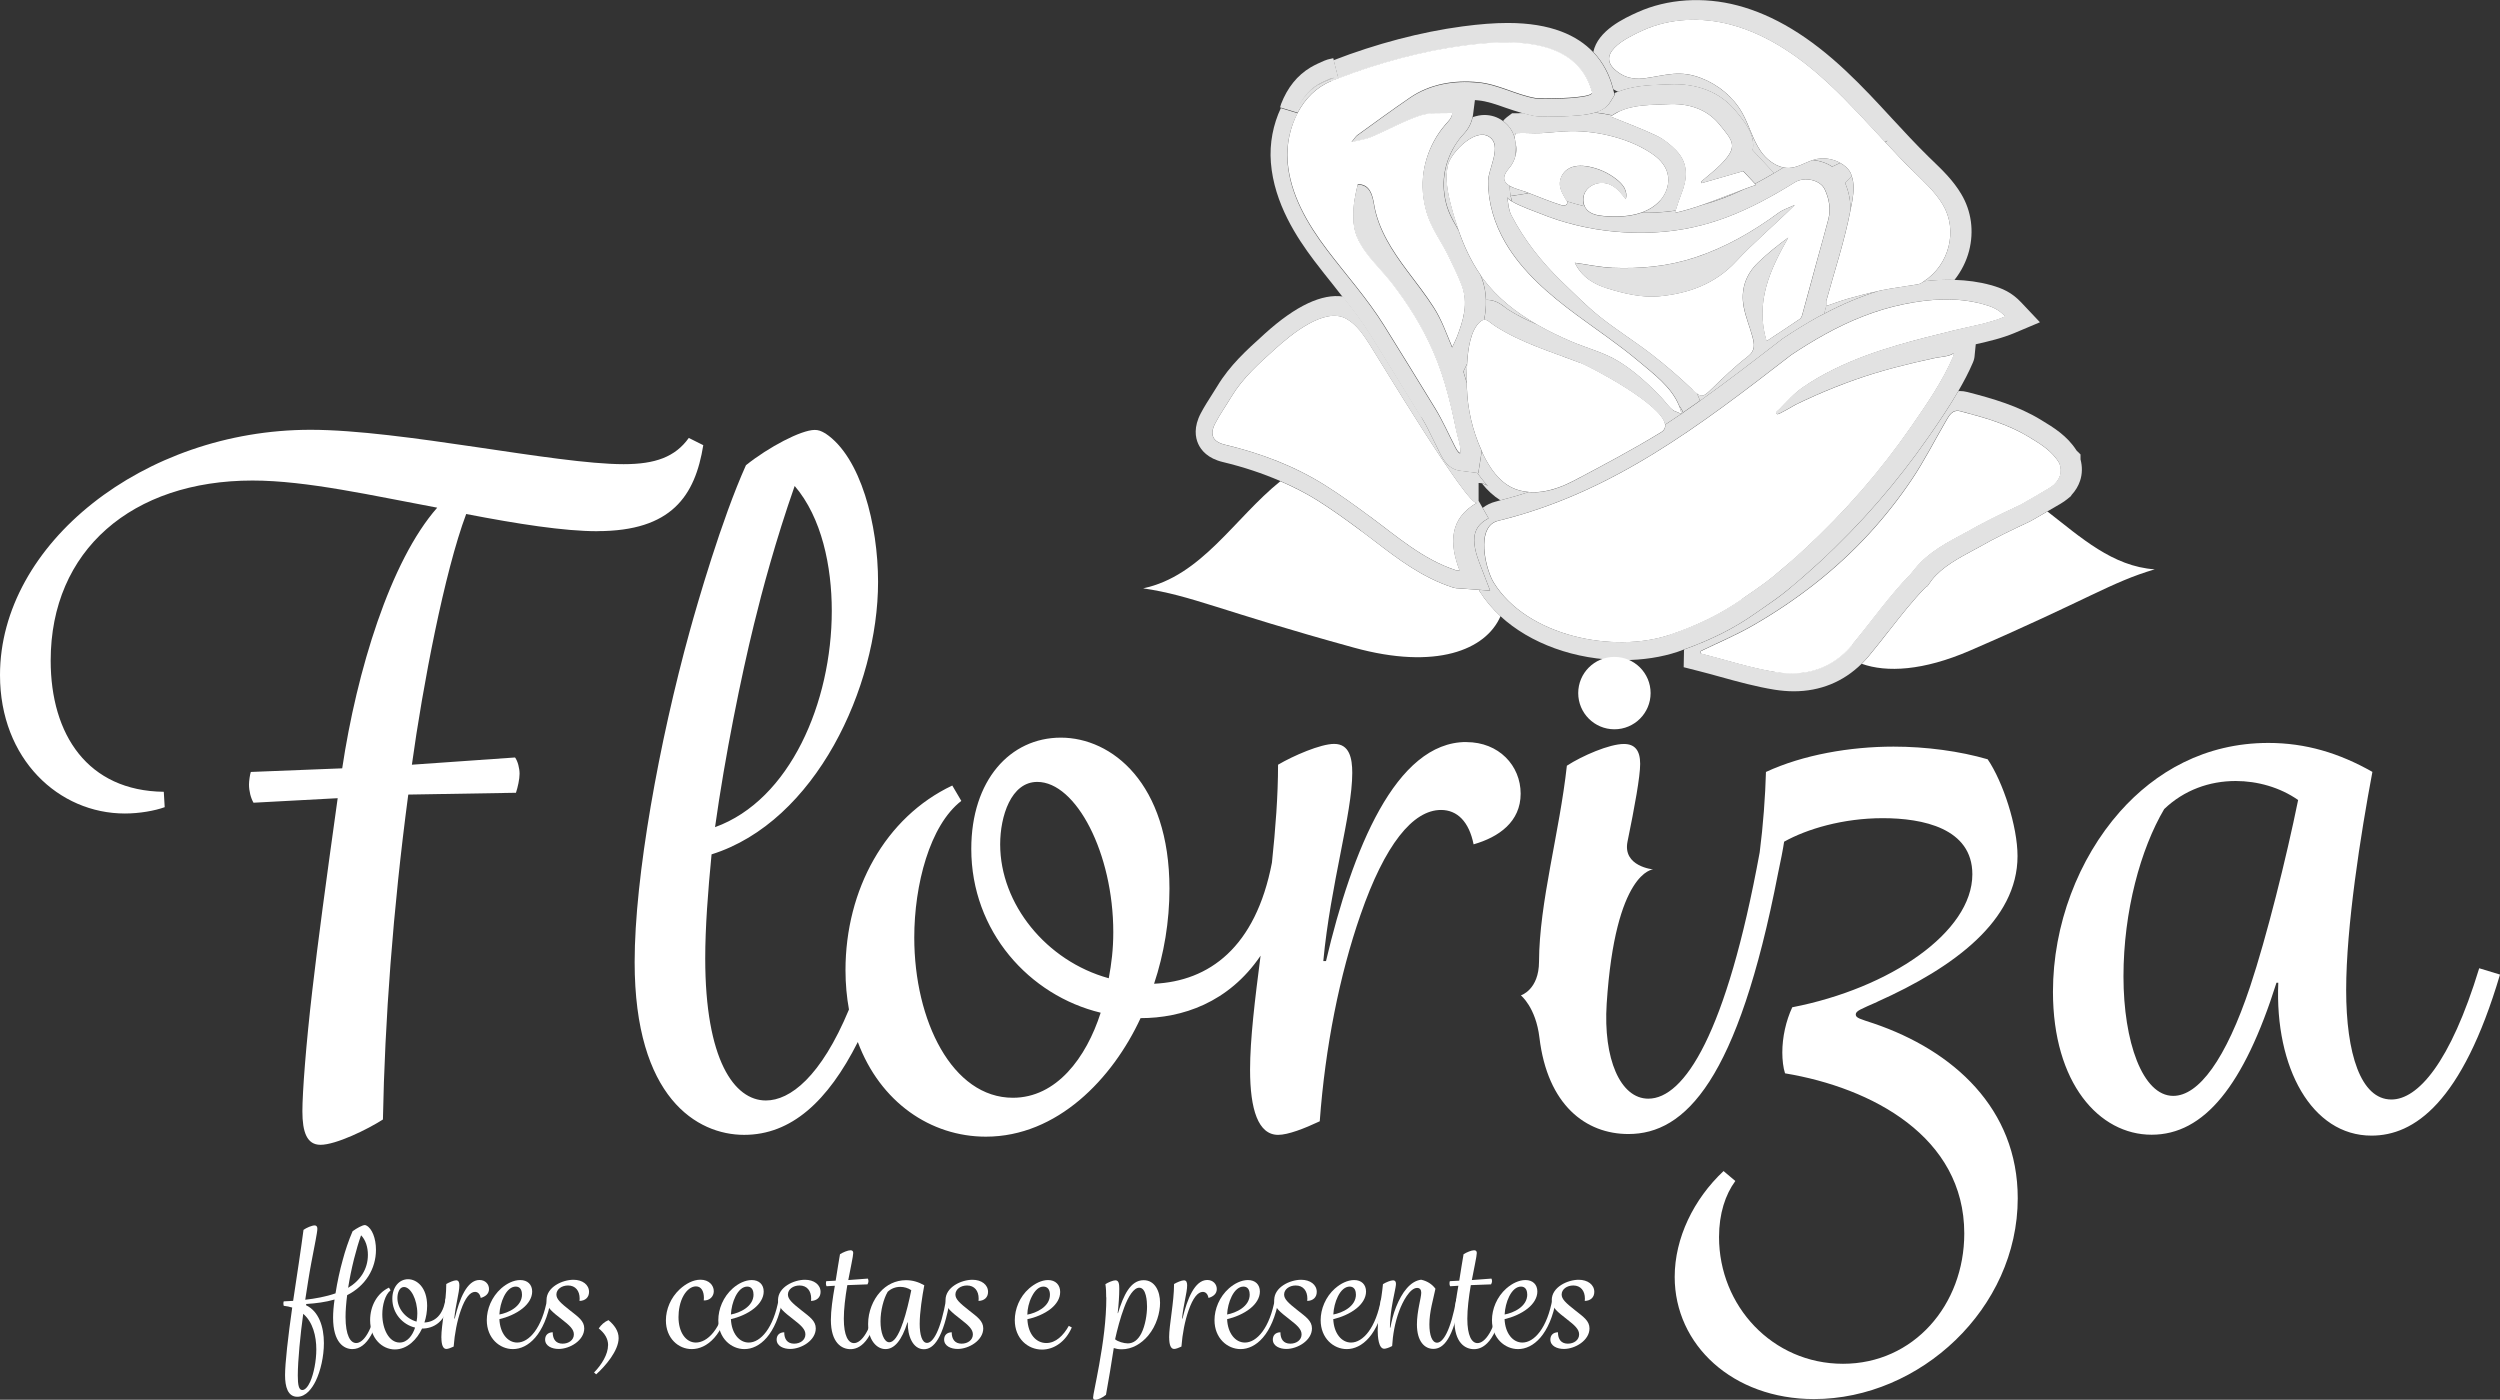 <?xml version="1.0" encoding="UTF-8"?>
<svg xmlns="http://www.w3.org/2000/svg" width="3831" height="2145" viewBox="0 0 3831 2145" fill="none">
  <rect x="0" y="0" width="3831" height="2145" fill="#333333" stroke="none"/>
  <g clip-path="url(#clip0_462_83)">
    <path d="M3137.42 783.724C3130.38 787.777 3123.45 791.936 3116.3 795.989L3110.65 799.082L3107.55 800.576C3084.19 811.455 3056.99 824.467 3031.6 839.079L3024.99 842.599C3000.24 855.931 2976.78 868.517 2960.67 888.355L2953.73 898.061L2950.53 900.194C2930.69 920.673 2913.09 943.177 2894.42 966.962C2884.5 979.654 2874.48 992.453 2864.13 1004.93C2860.5 1009.31 2856.77 1013.36 2852.93 1017.2C2891.12 1030.85 2947.23 1027.86 3018.38 997.146C3200.36 918.433 3234.49 892.302 3301.91 872.463C3237.37 867.983 3188.94 823.72 3137.53 783.83L3137.42 783.724Z" fill="white"></path>
    <path d="M2267.62 906.487C2267.09 905.633 2266.56 904.673 2266.13 903.82L2235.94 901.687C2233.7 901.687 2229.86 901.474 2225.38 899.98C2179.19 884.728 2142.82 856.997 2107.72 830.119C2100.36 824.467 2093 818.814 2085.53 813.374C2061.21 795.349 2040.63 780.63 2019.18 767.085C2001.37 755.885 1982.17 746.18 1962.01 737.434C1891.18 794.602 1841.47 882.595 1751.76 901.58C1827.18 912.673 1867.71 935.498 2075.19 992.56C2199.99 1026.9 2276.9 996.293 2299.41 944.244C2287.04 932.831 2276.26 920.245 2267.73 906.487H2267.62Z" fill="white"></path>
    <path d="M2894.32 966.962C2912.99 943.177 2930.59 920.566 2950.43 900.194L2953.63 898.061L2960.56 888.355C2976.67 868.517 3000.14 855.931 3024.88 842.599L3031.5 839.079C3056.89 824.467 3084.19 811.455 3107.45 800.575L3110.54 799.082L3116.19 795.989C3123.23 791.936 3130.27 787.883 3137.32 783.724C3144.14 779.777 3150.97 775.831 3157.69 771.884C3161.53 769.645 3165.16 767.085 3168.68 764.205L3173.58 760.152L3174.33 758.659C3180.52 751.939 3184.78 744.793 3187.45 736.901C3190.97 726.448 3191.18 715.142 3188.2 704.05V696.371L3182.12 690.398C3167.72 667.68 3147.02 655.201 3127.5 643.362C3092.3 621.923 3054.22 610.937 3015.07 600.805C3011.02 599.738 3006.96 599.205 3003.02 599.205C3002.27 599.205 3001.63 599.418 3000.88 599.418C2987.12 623.203 2971.76 645.921 2956.4 668L2955.12 669.813C2931.23 704.263 2905.2 737.754 2877.68 769.431C2849.73 801.642 2819.54 832.68 2787.97 861.797C2771.97 876.516 2755.54 890.808 2738.9 904.567C2726.63 914.7 2714.26 923.232 2702.2 931.445C2697.83 934.431 2693.46 937.418 2689.08 940.511C2657.61 962.802 2621.77 980.614 2580.6 995.333L2580.06 1022.42L2602.25 1028.08C2613.77 1030.96 2625.29 1034.16 2636.81 1037.36C2663.37 1044.72 2690.9 1052.29 2719.16 1056.87C2729.3 1058.47 2739.22 1059.33 2748.92 1059.33C2789.14 1059.33 2824.66 1044.82 2852.61 1017.3C2856.56 1013.46 2860.29 1009.41 2863.81 1005.04C2874.16 992.56 2884.18 979.761 2894.1 967.069L2894.32 966.962ZM2720.55 1029.57C2681.93 1023.28 2644.28 1010.91 2606.09 1001.2C2606.09 999.919 2606.09 998.746 2606.09 997.573C2632.87 984.561 2660.49 972.935 2686.31 958.109C2752.76 919.819 2813.46 872.996 2865.3 816.254C2888.56 790.763 2910 763.565 2929.31 734.874C2948.83 705.863 2964.29 674.932 2981.9 644.855C2986.7 636.642 2991.71 626.723 3004.19 630.029C3040.46 639.522 3076.51 649.654 3108.94 669.386C3126.86 680.265 3144.68 690.824 3155.66 709.81C3158.01 715.996 3158.54 722.822 3156.41 729.008C3154.6 734.447 3150.97 739.034 3146.81 742.98C3144.46 744.9 3142.01 746.606 3139.45 748.1C3124.73 756.739 3110.01 765.378 3095.18 773.804C3095.18 773.804 3095.18 773.804 3095.07 773.804C3093.9 774.338 3092.83 774.871 3091.66 775.404C3065.21 787.776 3038.86 800.469 3013.47 815.081C3013.15 815.188 3012.83 815.401 3012.62 815.508C2984.35 830.76 2955.55 845.372 2934.53 871.076C2932.4 873.636 2930.37 876.196 2928.35 878.756C2928.35 878.756 2928.35 878.862 2928.24 878.862C2895.28 912.246 2868.4 951.07 2838.21 987.547C2807.27 1024.88 2765.89 1036.72 2720.44 1029.25L2720.55 1029.57Z" fill="#E2E2E2"></path>
    <path d="M2819.86 249.58C2810.79 244.567 2800.02 242.114 2789.67 242.754C2785.62 242.967 2781.78 243.927 2778.04 245.207C2788.82 246.273 2799.27 249.686 2807.7 255.339L2819.97 249.58H2819.86Z" fill="#E2E2E2"></path>
    <path d="M2798.42 468.869C2797.35 472.815 2796.29 476.868 2795.22 480.815C2823.06 466.096 2850.9 454.363 2878.32 445.938C2863.38 449.137 2848.56 453.084 2833.83 457.137C2822.42 460.336 2811.22 464.603 2798.53 468.869H2798.42Z" fill="#E2E2E2"></path>
    <path d="M2472.32 136.842C2474.67 138.229 2477.13 139.509 2479.58 140.575C2501.87 131.936 2524.27 130.656 2544.22 129.91C2548.59 129.696 2553.08 129.59 2557.45 129.376C2600.76 127.243 2636.39 141.322 2660.07 170.44L2662.2 173C2677.67 191.878 2689.51 209.37 2685.77 230.275L2718.52 265.365C2723.32 262.592 2728.12 259.606 2732.92 256.726C2718.95 253.953 2706.15 243.287 2698.36 232.195C2685.88 214.276 2680.44 192.518 2669.88 173.426C2656.23 148.895 2633.29 130.016 2607.16 119.884C2573.98 106.978 2554.04 115.191 2521.29 119.884C2508.49 121.697 2494.83 120.417 2483.74 113.591C2436.91 84.58 2493.02 57.702 2517.77 46.503C2559.37 27.625 2608.01 26.238 2651.85 37.757C2710.52 53.329 2761.51 89.913 2805.78 131.51C2834.69 158.707 2861.25 188.358 2888.34 217.369L2892.29 215.556L2889.41 218.436C2903.38 233.475 2917.47 248.3 2932.08 262.699C2948.29 278.591 2965.47 294.056 2977.09 313.575C3000.88 353.252 2986.69 406.261 2948.08 431.112C2964.51 429.085 2980.08 428.552 2995.02 428.979C3005.36 415.967 3013.15 400.821 3017.42 384.396C3025.2 354.212 3020.94 323.174 3005.36 297.256C2993.2 276.778 2977.09 261.206 2961.52 246.167L2955.76 240.621C2936.24 221.529 2917.14 200.837 2898.69 180.892C2876.61 156.894 2853.68 132.149 2829.14 109.111C2772.93 56.102 2718.42 23.145 2662.84 8.426C2610.36 -5.439 2554.89 -1.813 2509.34 18.772C2488.97 27.945 2448.43 46.716 2441.6 79.674C2457.28 96.099 2466.24 114.871 2471.04 132.363L2472.32 136.949V136.842Z" fill="#E2E2E2"></path>
    <path d="M2835.54 322.427C2836.61 316.881 2837.89 311.442 2838.74 305.895C2840.56 293.95 2841.52 281.257 2837.57 269.952L2827.33 280.084C2833.41 294.27 2835.97 308.455 2835.44 322.321L2835.54 322.427Z" fill="#E2E2E2"></path>
    <path d="M2480.22 171.399C2504.11 159.774 2530.25 161.16 2555.74 159.667C2586.25 157.96 2615.16 166.6 2634.36 190.064C2656.12 216.729 2664.01 224.302 2637.35 251.713C2627.85 261.419 2616.86 269.631 2606.62 278.484C2606.94 279.231 2607.26 279.87 2607.69 280.617C2628.6 274.538 2649.51 268.458 2671.48 262.165C2676.39 267.392 2682.47 274.004 2689.51 281.47C2699.22 276.457 2708.82 270.911 2718.63 265.152L2685.88 230.061C2689.72 209.156 2677.88 191.771 2662.31 172.786L2660.17 170.226C2636.49 141.215 2600.76 127.03 2557.56 129.163C2553.18 129.376 2548.7 129.589 2544.33 129.696C2524.38 130.443 2501.98 131.722 2479.69 140.362C2477.77 141.108 2475.95 141.642 2474.03 142.495L2474.67 144.948L2466.67 157.747C2461.44 165.32 2453.87 169.479 2443.95 172.253C2452.91 173.319 2461.87 174.706 2470.62 176.626C2473.82 174.599 2477.02 172.573 2480.11 171.079L2480.22 171.399Z" fill="#E2E2E2"></path>
    <path d="M2672.23 290.003C2650.47 298.109 2629.35 306.749 2607.26 314.321C2629.67 308.242 2651.11 300.029 2672.23 290.003Z" fill="#E2E2E2"></path>
    <path d="M2429.76 293.203C2435.2 284.67 2445.87 279.977 2456 280.511C2472.65 281.364 2481.61 293.416 2491.1 305.362C2493.13 299.709 2491.85 293.203 2488.97 287.977C2486.09 282.75 2481.61 278.484 2476.81 274.751C2464.32 264.939 2449.39 258.219 2433.71 255.339C2422.94 253.313 2410.99 253.419 2401.92 259.606C2395.09 264.192 2390.61 272.085 2390.08 280.297C2389.44 290.216 2396.05 300.242 2400.86 308.455C2409.28 311.121 2417.92 313.575 2426.56 315.708C2426.99 315.814 2427.52 315.921 2427.95 316.028C2424.75 308.882 2425.39 300.029 2429.66 293.31L2429.76 293.203Z" fill="#E2E2E2"></path>
    <path d="M2313.17 284.777C2313.49 289.896 2313.92 295.123 2314.77 300.349L2341.65 296.189C2341.65 296.189 2341.55 295.763 2341.44 295.443C2340.37 295.016 2339.31 294.589 2338.24 294.163C2331.84 291.71 2320.74 289.256 2313.06 284.777H2313.17Z" fill="#E2E2E2"></path>
    <path d="M2322.77 220.782C2323.41 228.035 2322.77 235.288 2321.38 242.114C2322.77 238.167 2323.62 234.114 2323.94 229.955C2324.16 227.822 2323.41 224.409 2322.77 220.782Z" fill="#E2E2E2"></path>
    <path d="M2317.01 173.639L2309.22 179.506C2306.77 181.319 2304.85 183.345 2303.25 185.478C2305.92 187.505 2308.48 189.745 2310.82 192.304C2316.8 198.917 2320 206.17 2321.6 213.636C2321.07 209.37 2321.28 205.637 2323.41 204.037C2323.41 204.037 2323.41 204.037 2323.63 204.037C2336.21 203.184 2348.8 204.677 2361.6 204.037C2376.64 203.29 2391.68 201.264 2406.72 200.944C2448.86 200.304 2500.27 212.676 2534.73 237.847C2544.12 244.674 2552.12 254.06 2555.21 265.259C2559.16 279.871 2554.04 296.083 2544.01 307.389C2536.11 316.348 2525.98 322.214 2514.89 326.054C2522.14 326.054 2529.39 326.054 2536.65 325.734C2547.42 325.2 2557.77 324.027 2567.9 322.641C2571.32 312.401 2573.56 304.829 2576.44 297.683C2586.04 274.005 2588.06 250.86 2569.08 230.915C2560.54 221.955 2550.3 213.529 2539.32 208.303C2516.7 197.424 2492.91 188.785 2468.06 178.546C2469.02 178.012 2469.87 177.479 2470.83 176.946C2462.08 175.026 2453.12 173.639 2444.16 172.573C2437.55 174.493 2430.08 175.772 2421.02 176.626C2402.56 178.439 2381.97 178.652 2373.97 178.652C2357.01 178.652 2353.07 177.906 2351.36 177.586C2345.28 176.519 2339.63 174.919 2334.08 173.319C2331.09 173.319 2328.53 173.319 2327.04 173.533H2317.12L2317.01 173.639Z" fill="#E2E2E2"></path>
    <path d="M2798.85 460.123C2811.43 414.366 2826.58 369.037 2835.54 322.427C2835.97 308.455 2833.41 294.376 2827.43 280.191L2837.68 270.058C2837.04 268.245 2836.61 266.325 2835.65 264.619C2832.13 258.006 2826.37 253.313 2819.86 249.686L2807.59 255.446C2799.27 249.793 2788.71 246.38 2777.94 245.313C2765.46 249.366 2754.04 257.046 2741.14 257.472C2738.36 257.472 2735.7 257.259 2732.92 256.726C2728.12 259.712 2723.32 262.592 2718.52 265.365C2708.82 271.125 2699.11 276.564 2689.4 281.684C2689.94 282.324 2690.36 282.75 2691 283.39C2684.6 285.524 2678.41 287.87 2672.23 290.217C2651.11 300.349 2629.67 308.455 2607.26 314.535C2594.25 319.014 2580.92 323.174 2566.73 326.267C2567.16 324.987 2567.48 323.92 2567.9 322.747C2557.77 324.24 2547.42 325.307 2536.65 325.84C2529.39 326.16 2522.14 326.16 2514.89 326.16C2496.33 332.56 2474.99 332.986 2456.43 331.173C2447.47 330.32 2437.87 328.293 2431.79 321.681C2430.3 319.974 2429.12 318.054 2428.27 316.028C2427.84 315.921 2427.31 315.814 2426.88 315.708C2418.24 313.575 2409.6 311.228 2401.18 308.455C2401.39 308.775 2401.5 309.095 2401.71 309.415C2401.71 309.415 2401.71 309.415 2401.71 309.522C2402.14 314.321 2398.62 315.388 2394.03 314.855C2394.03 314.855 2394.03 314.855 2393.82 314.855C2376.11 309.415 2359.04 302.162 2341.76 295.549C2341.76 295.763 2341.87 295.976 2341.97 296.296L2315.09 300.456C2315.52 303.122 2316.16 305.789 2316.8 308.455C2329.17 315.921 2354.77 324.88 2360.21 327.12C2378.56 334.586 2397.44 340.666 2416.75 345.252C2455.36 354.531 2495.26 358.158 2534.94 356.131C2617.72 351.972 2682.15 321.787 2750.63 279.337C2765.35 270.165 2789.57 275.711 2796.29 290.003C2803.11 304.615 2805.99 320.294 2801.83 336.186C2796.29 357.411 2790.21 378.529 2784.45 399.648C2776.98 427.165 2769.62 454.79 2761.94 482.201C2761.3 484.654 2760.02 487.534 2758.1 488.814C2741.78 499.906 2725.24 510.679 2707.22 522.624C2689.3 462.469 2712.66 413.087 2740.5 364.024C2723.96 376.076 2708.6 388.555 2694.42 402.101C2674.89 420.873 2667.11 444.337 2672.33 470.895C2675.32 486.147 2681.4 500.866 2685.56 515.905C2688.55 526.997 2690.58 536.81 2678.31 546.303C2658.15 561.768 2639.8 579.686 2621.45 597.498C2611.43 607.204 2607.8 608.591 2600.22 602.618C2602.04 606.351 2603.74 610.191 2605.13 614.244C2647.16 584.273 2688.55 552.275 2730.68 519.745L2732.28 518.571C2750.84 506.199 2768.55 495.32 2786.37 485.401C2789.35 483.694 2792.45 482.414 2795.43 480.814C2796.5 476.868 2797.57 472.815 2798.63 468.869C2798.85 464.176 2798.63 462.043 2799.06 460.123H2798.85Z" fill="#E2E2E2"></path>
    <path d="M2892.29 215.556L2888.34 217.369C2888.34 217.369 2888.98 218.115 2889.3 218.435L2892.18 215.556H2892.29Z" fill="#E2E2E2"></path>
    <path d="M2462.72 441.884C2488.11 449.884 2516.27 456.603 2542.3 454.15C2586.46 449.99 2627.85 435.698 2660.39 400.714C2688.33 370.637 2720.23 344.079 2750.42 314.108C2741.99 318.054 2732.6 320.934 2725.24 326.374C2685.88 355.065 2644.6 379.063 2597.88 394.528C2555.85 408.5 2513.39 412.233 2469.98 410.42C2451.84 409.674 2433.92 405.727 2413.34 402.847C2424.64 426.099 2444.16 436.125 2462.83 441.991L2462.72 441.884Z" fill="#E2E2E2"></path>
    <path d="M2305.92 470.682C2307.2 471.642 2308.58 472.815 2310.29 473.882C2324.37 482.947 2339.41 490.414 2355.09 497.133C2323.2 478.788 2294.08 456.176 2272 426.312C2270.61 424.392 2269.54 422.366 2268.26 420.446C2268.9 422.152 2269.76 423.646 2270.4 425.352C2274.98 437.191 2276.8 448.604 2277.12 459.589C2277.54 459.589 2277.97 459.483 2278.5 459.483C2291.62 459.483 2300.58 466.415 2305.92 470.575V470.682Z" fill="#E2E2E2"></path>
    <path d="M2593.61 596.965C2573.88 578.087 2553.08 560.168 2531.53 543.423C2505.5 523.265 2477.34 505.879 2451.63 485.294C2430.94 468.869 2412.27 449.777 2393.17 431.325C2362.24 401.461 2335.89 368.077 2316.05 329.893C2311.57 321.361 2311.14 311.335 2309.76 301.949C2310.08 303.762 2312.74 306.002 2316.58 308.242C2315.94 305.575 2315.3 302.909 2314.88 300.243C2314.02 295.016 2313.49 289.79 2313.28 284.67C2306.24 280.511 2302.08 274.538 2307.3 265.045C2309.44 261.312 2312.42 258.113 2314.98 254.593C2317.76 250.753 2319.89 246.487 2321.38 242.007C2322.66 235.074 2323.41 227.928 2322.77 220.676C2322.56 219.396 2322.24 218.116 2322.02 216.729C2321.81 215.663 2321.7 214.596 2321.6 213.636C2320 206.17 2316.8 198.811 2310.82 192.305C2308.48 189.745 2305.92 187.505 2303.25 185.478C2295.04 179.399 2285.12 176.199 2274.66 176.199C2268.69 176.199 2262.72 177.586 2256.74 179.506C2253.97 192.838 2247.03 201.051 2242.13 206.383L2239.67 209.05C2234.66 214.916 2230.18 221.422 2226.45 228.462C2218.87 242.327 2214.18 257.793 2212.9 273.045C2211.51 289.363 2213.75 306.429 2219.62 322.214C2223.35 332.347 2229.22 342.372 2235.41 352.932C2231.03 340.239 2226.98 327.44 2223.67 314.428C2218.34 293.95 2214.07 272.298 2219.3 251.82C2224.21 232.515 2265.38 190.171 2286.18 212.996C2299.52 227.715 2280.74 260.246 2280.53 276.991C2280.1 310.162 2290.34 343.226 2306.98 371.703C2333.33 416.713 2374.08 451.377 2416.11 482.414C2447.68 505.773 2480.43 527.637 2510.51 552.915C2533.02 571.901 2561.5 592.592 2572.92 621.07C2575.48 624.696 2577.72 628.323 2579.42 631.842C2587.96 625.976 2596.49 620.003 2605.02 613.924C2603.64 609.871 2601.93 606.031 2600.12 602.298C2598.3 600.805 2596.28 598.992 2593.72 596.645L2593.61 596.965Z" fill="#E2E2E2"></path>
    <path d="M2248.21 557.395L2242.55 569.234C2244.37 574.887 2246.07 580.86 2247.78 586.939C2247.57 578.513 2247.57 568.274 2248.21 557.395Z" fill="#E2E2E2"></path>
    <path d="M2273.17 697.224C2272 694.877 2271.25 692.424 2270.18 690.078C2270.18 692.424 2270.18 694.877 2269.76 697.224L2265.38 725.062L2263.89 724.848C2272.32 736.367 2277.33 742.233 2280.21 744.687C2280.21 744.687 2276.69 742.02 2270.93 740.847C2279.46 751.619 2288.85 760.152 2299.2 766.658C2313.92 762.925 2328.32 758.659 2342.51 754.072C2333.65 753.326 2324.9 751.299 2316.8 747.246C2296.64 737.221 2283.2 717.489 2273.28 697.33L2273.17 697.224Z" fill="#E2E2E2"></path>
    <path d="M2563.85 628.429C2557.56 623.843 2552.86 616.483 2547.53 610.937C2527.58 589.712 2505.29 568.914 2480.33 553.662C2458.35 540.223 2431.58 533.503 2407.68 523.158C2389.76 515.478 2372.05 506.839 2355.09 497.133C2339.31 490.414 2324.27 482.947 2310.29 473.882C2308.58 472.815 2307.2 471.642 2305.92 470.682C2300.58 466.522 2291.62 459.589 2278.5 459.589C2278.08 459.589 2277.65 459.696 2277.12 459.696C2277.44 470.148 2276.37 480.281 2274.24 490.094C2279.36 489.454 2283.41 494.68 2291.09 499.693C2331.09 525.504 2377.28 539.05 2421.34 556.115C2437.34 562.301 2547.64 620.11 2551.48 650.827C2559.69 645.494 2567.9 640.055 2576.01 634.509C2574.09 632.695 2566.3 630.349 2564.6 629.282C2564.28 629.069 2564.06 628.856 2563.74 628.642L2563.85 628.429Z" fill="#E2E2E2"></path>
    <path d="M2576.54 633.975C2577.5 633.336 2578.36 632.696 2579.21 632.056C2577.5 628.429 2575.26 624.803 2572.7 621.283C2574.3 625.336 2575.58 629.603 2576.54 633.975Z" fill="#E2E2E2"></path>
    <path d="M2702.31 931.231C2714.26 923.019 2726.63 914.486 2739 904.354C2755.64 890.701 2772.07 876.303 2788.07 861.584C2819.65 832.573 2849.73 801.429 2877.78 769.218C2905.3 737.54 2931.33 704.05 2955.23 669.599L2956.51 667.786C2971.76 645.708 2987.23 622.99 3000.99 599.205C3009.1 585.126 3016.78 570.834 3023.18 555.795L3024.35 552.809C3025.74 548.756 3025.95 545.449 3026.16 542.356L3027.66 527.531C3047.6 523.051 3068.19 518.251 3087.61 510.039L3126.01 493.827L3097.42 463.536C3082.7 447.964 3068.51 441.778 3050.27 436.765C3032.88 431.965 3014.43 429.512 2995.12 428.872C2980.19 428.339 2964.72 428.872 2948.19 431.005C2947.12 431.752 2946.16 432.605 2945.09 433.245C2943.17 434.312 2941.15 435.272 2939.01 435.698C2920.45 438.791 2901.78 441.031 2883.44 444.764C2881.73 445.084 2880.13 445.511 2878.42 445.937C2851.01 454.363 2823.17 466.096 2795.33 480.815C2792.34 482.414 2789.25 483.801 2786.26 485.401C2768.45 495.32 2750.74 506.092 2732.18 518.571L2730.58 519.745C2688.44 552.275 2647.05 584.273 2605.02 614.244C2596.49 620.323 2587.96 626.296 2579.42 632.162C2578.46 632.802 2577.61 633.442 2576.76 634.082C2576.76 634.402 2576.97 634.722 2576.97 635.042C2576.97 634.829 2576.44 634.615 2576.22 634.402C2568.12 639.948 2559.9 645.388 2551.69 650.721C2552.33 655.414 2550.52 659.573 2545.29 662.666C2501.77 689.118 2456.75 713.116 2411.63 736.9C2396.69 744.793 2380.05 751.086 2363.31 753.539C2356.37 754.499 2349.33 754.712 2342.51 754.072C2328.32 758.659 2313.92 762.925 2299.2 766.658C2296.85 767.298 2294.61 767.938 2292.26 768.578C2284.8 770.391 2277.97 773.698 2272 778.284L2281.06 794.176C2264.32 803.775 2249.49 817.001 2267.09 862.437L2283.52 905.1L2266.13 903.82C2266.66 904.78 2267.2 905.74 2267.62 906.487C2276.05 920.246 2286.82 932.831 2299.3 944.244C2344.64 986.054 2413.66 1011.54 2487.58 1011.54C2517.34 1011.54 2546.25 1007.07 2571.1 998.746C2574.41 997.573 2577.5 996.293 2580.81 995.12C2621.98 980.401 2657.83 962.589 2689.29 940.297C2693.67 937.204 2698.04 934.218 2702.42 931.231H2702.31ZM2558.41 972.721C2472.32 1001.73 2339.52 974.748 2288.74 892.621C2277.54 874.383 2263.78 820.2 2285.97 802.602C2288.64 800.469 2291.84 798.869 2295.57 798.016C2470.3 755.352 2604.6 652.214 2744.55 543.956C2761.4 532.65 2778.69 521.985 2796.5 512.172C2834.26 491.267 2874.69 474.735 2917.14 466.096C2957.36 457.883 2998.86 455.003 3038.86 466.096C3053.26 470.042 3062.54 474.202 3072.67 484.868C3047.5 495.533 3017.84 500.12 2991.28 506.839C2963.44 513.772 2935.6 520.705 2908.08 528.704C2874.26 538.623 2840.87 550.462 2809.3 566.141C2793.41 574.034 2777.94 582.886 2763.22 592.912C2748.82 602.725 2738.47 615.097 2726.2 627.256C2723.86 629.603 2719.06 632.056 2723 634.615C2725.14 635.895 2747.96 621.71 2751.27 620.11C2761.19 615.204 2771.11 610.617 2781.25 606.138C2801.41 597.178 2821.89 589.072 2842.69 581.713C2882.69 567.528 2923.33 557.608 2964.72 548.542C2972.19 546.943 2987.87 546.303 2993.84 540.97C2993.63 542.996 2993.63 544.276 2993.31 545.129C2993.31 545.236 2993.2 545.449 2993.1 545.556C2976.67 584.379 2951.71 620.11 2927.81 654.56C2904.45 688.264 2879.17 720.689 2852.29 751.726C2824.87 783.297 2795.65 813.374 2764.82 841.745C2749.24 856.037 2733.35 870.01 2716.92 883.449C2701.35 896.248 2685.13 906.593 2668.92 918.006C2635 942.004 2597.56 959.389 2558.2 972.615L2558.41 972.721Z" fill="#E2E2E2"></path>
    <path d="M2085.43 813.268C2092.89 818.814 2100.25 824.36 2107.62 830.013C2142.71 856.891 2179.09 884.622 2225.27 899.874C2229.75 901.367 2233.59 901.474 2235.83 901.581L2266.02 903.714L2283.41 904.994L2266.98 862.33C2249.38 816.894 2264.32 803.669 2280.96 794.069L2271.89 778.177L2265.81 767.511V740.1C2267.73 740.1 2269.33 740.42 2270.82 740.634C2276.69 741.807 2280.1 744.473 2280.1 744.473C2277.22 742.02 2272.21 736.261 2263.78 724.635L2237.33 721.222C2218.98 718.875 2210.77 702.557 2207.67 696.477C2203.94 689.331 2200.63 682.398 2197.22 675.466C2190.93 662.56 2184.95 650.401 2178.13 639.202C2152.31 596.859 2126.18 554.729 2100.15 512.599C2087.67 492.44 2073.16 473.455 2058.01 454.363C2026.01 449.884 1986.33 467.909 1938.43 511.105L1935.55 513.772C1910.49 536.383 1884.67 559.742 1865.58 591.419C1862.8 596.005 1859.92 600.592 1856.94 605.178C1851.28 614.031 1845.42 623.203 1840.19 633.122C1828.88 654.454 1831.76 670.453 1836.14 680.159C1840.51 689.864 1850.64 702.557 1874.22 708.103C1906.11 715.782 1935.02 725.488 1961.9 737.114C1982.06 745.86 2001.26 755.566 2019.08 766.765C2040.52 780.31 2061.11 795.029 2085.43 813.055V813.268ZM1877.52 681.652C1858.11 677.065 1852.99 666.186 1862.38 648.374C1869.74 634.509 1878.8 621.497 1886.91 608.058C1904.41 578.94 1929.47 556.862 1954.43 534.357C1977.9 513.132 2029.21 470.362 2062.49 488.281C2078.49 496.92 2089.05 512.919 2098.87 528.171C2112.63 549.609 2250.02 778.071 2263.14 770.498C2221.11 794.709 2220.37 832.253 2236.58 874.276C2233.17 874.063 2231.89 874.276 2230.82 873.85C2180.26 857.211 2141 822.334 2099.19 791.51C2076.89 775.084 2054.49 758.766 2031.13 744.047C1983.77 714.289 1931.93 694.664 1877.63 681.652H1877.52Z" fill="#E2E2E2"></path>
    <path d="M2178.12 639.415C2185.06 650.614 2190.93 662.773 2197.22 675.679C2200.63 682.612 2203.94 689.438 2207.67 696.69C2210.77 702.77 2219.09 719.089 2237.33 721.435L2263.78 724.848L2265.28 725.062L2269.65 697.224C2269.97 694.877 2270.08 692.424 2270.08 690.078C2256.53 659.787 2248.85 626.936 2247.78 593.872C2247.78 591.846 2247.78 589.393 2247.67 587.046C2245.97 581.073 2244.26 575.1 2242.45 569.341L2248.1 557.502C2249.49 532.864 2254.08 505.773 2267.52 493.72C2270.08 491.374 2272.21 490.414 2274.13 490.094C2276.26 480.388 2277.33 470.255 2277.01 459.696C2276.69 448.604 2274.77 437.191 2270.29 425.459C2269.65 423.753 2268.9 422.153 2268.16 420.553C2253.97 399.861 2243.3 377.036 2235.09 353.145C2228.9 342.479 2223.03 332.453 2219.3 322.427C2213.54 306.642 2211.19 289.683 2212.58 273.258C2213.86 258.006 2218.66 242.541 2226.13 228.675C2229.97 221.742 2234.45 215.129 2239.35 209.263L2241.81 206.597C2246.71 201.157 2253.65 192.945 2256.42 179.719C2256.74 178.439 2257.17 177.372 2257.28 175.879L2260.16 153.374C2261.76 153.481 2263.46 153.588 2265.06 153.801C2278.72 155.081 2292.37 159.881 2306.77 165C2315.3 167.987 2324.26 170.866 2333.44 173.533C2339.09 175.133 2344.64 176.732 2350.72 177.799C2352.43 178.119 2356.37 178.866 2373.33 178.866C2381.33 178.866 2401.92 178.652 2420.38 176.839C2429.44 175.986 2436.91 174.599 2443.52 172.786C2453.34 170.013 2461.02 165.853 2466.24 158.281L2474.24 145.482L2473.6 143.029L2472 137.056L2470.72 132.469C2465.82 114.977 2456.96 96.206 2441.28 79.78C2417.28 54.609 2377.17 35.197 2310.5 35.197C2290.02 35.197 2268.05 36.904 2241.27 40.423C2176.84 49.063 2108.79 67.088 2043.61 92.259L2050.87 120.63C2111.56 97.272 2177.7 79.247 2241.81 70.608C2311.78 61.222 2415.68 55.889 2439.58 141.749C2440.64 145.695 2429.34 148.148 2414.51 149.641C2390.51 151.988 2357.23 151.775 2352.75 150.921C2322.24 145.588 2296 129.59 2264.64 126.603C2228.05 123.19 2191.25 129.163 2160.52 150.175C2133.32 168.733 2106.65 188.358 2079.88 207.663C2077.21 209.583 2075.61 212.676 2070.92 218.329C2083.51 215.236 2092.68 214.169 2100.89 210.65C2125.86 199.984 2149.86 186.438 2175.56 177.799C2191.35 172.466 2208.95 174.706 2225.38 173.853C2224.31 182.279 2219.51 185.798 2214.07 192.305C2207.67 199.771 2202.13 207.877 2197.43 216.516C2188.05 233.795 2182.07 252.886 2180.36 272.511C2178.55 293.31 2181.54 314.535 2188.69 334.16C2196.26 354.745 2209.49 372.45 2218.98 392.075C2226.23 407.114 2233.7 422.046 2239.67 437.618C2250.45 465.562 2242.13 492.12 2231.89 518.252C2229.97 523.051 2227.51 527.531 2225.17 532.544C2216.31 511.425 2209.49 491.267 2197.01 471.749C2184.53 452.23 2170.12 434.098 2156.36 415.54C2133.54 385.036 2111.88 351.972 2105.59 314.428C2103.13 299.603 2099.08 282.751 2080.52 282.964C2076.47 299.496 2072.84 315.815 2074.01 332.987C2074.01 333.626 2074.01 334.266 2074.01 335.013C2072.31 375.436 2109.75 404.874 2132.26 433.885C2157.54 466.416 2179.62 501.613 2196.05 539.37C2198.39 544.703 2200.53 550.036 2202.66 555.369C2211.3 577.66 2217.91 600.805 2223.46 624.056C2226.34 635.895 2228.9 647.841 2231.25 659.893C2233.27 669.919 2239.14 684.958 2237.54 694.877C2234.23 694.451 2231.25 688.051 2229.65 685.065C2219.51 665.546 2210.77 645.175 2199.25 626.51C2173.43 584.166 2147.3 541.93 2121.16 499.8C2095.45 458.31 2063.03 422.259 2033.59 383.436C2003.4 343.546 1976.94 298.216 1973 248.407C1970.97 222.809 1976.52 196.038 1988.46 173.426L1986.44 172.786C1986.44 172.786 1986.44 172.999 1986.33 173.106C1986.33 173.106 1986.33 172.893 1986.33 172.786L1962.76 165.64C1951.13 190.491 1945.15 219.289 1947.5 249.153C1952.41 311.762 1987.72 364.877 2013.85 399.435C2023.45 412.233 2033.48 424.606 2043.4 437.085C2048.31 443.271 2052.89 449.244 2057.69 455.323C2072.84 474.415 2087.24 493.4 2099.83 513.559C2125.96 555.689 2151.99 597.818 2177.8 640.162L2178.12 639.415Z" fill="#E2E2E2"></path>
    <path d="M1986.86 171.186C1993.48 154.227 2003.72 139.295 2019.72 129.696C2025.69 126.176 2031.99 123.403 2038.39 120.63C2039.99 120.204 2041.59 119.777 2043.19 119.457C2043.72 119.457 2044.25 119.244 2044.79 119.137C2036.04 122.123 2027.61 125.643 2019.72 130.336C2003.5 140.042 1993.16 154.867 1986.54 172.039L1988.57 172.679C1999.98 151.134 2017.16 133.429 2039.88 124.363C2043.51 122.87 2047.35 121.697 2051.08 120.31L2043.83 91.939L2043.08 89.166L2040.73 89.699C2038.6 90.126 2036.47 90.659 2034.44 91.192L2029.11 93.112C2022.38 96.099 2015.45 99.085 2008.2 103.352C1988.04 115.404 1972.89 134.176 1963.18 159.24L1961.58 164.573L1962.97 165L1986.54 172.146C1986.54 172.146 1986.76 171.506 1986.76 171.186H1986.86Z" fill="#E2E2E2"></path>
    <path d="M2838.42 987.867C2868.72 951.39 2895.6 912.566 2928.45 879.182C2928.45 879.182 2928.45 879.076 2928.56 879.076C2930.69 876.516 2932.72 873.956 2934.75 871.396C2955.76 845.585 2984.56 831.079 3012.83 815.827C3013.15 815.721 3013.47 815.507 3013.68 815.401C3038.96 800.895 3065.31 788.096 3091.87 775.724C3093.05 775.191 3094.11 774.657 3095.29 774.124C3095.29 774.124 3095.29 774.124 3095.39 774.124C3110.22 765.698 3124.94 757.165 3139.66 748.419C3142.22 746.926 3144.68 745.22 3147.02 743.3C3151.18 739.354 3154.7 734.767 3156.62 729.328C3158.76 723.035 3158.22 716.315 3155.88 710.129C3144.89 691.144 3127.07 680.585 3109.15 669.706C3076.73 649.974 3040.67 639.842 3004.4 630.349C2991.82 627.043 2986.91 636.962 2982.11 645.175C2964.51 675.252 2949.04 706.183 2929.52 735.194C2910.21 763.885 2888.77 791.083 2865.52 816.574C2813.67 873.316 2752.98 920.139 2686.52 958.429C2660.81 973.255 2633.08 984.88 2606.3 997.893C2606.3 999.173 2606.3 1000.35 2606.3 1001.52C2644.39 1011.22 2682.04 1023.6 2720.76 1029.89C2766.21 1037.36 2807.59 1025.41 2838.53 988.187L2838.42 987.867Z" fill="white"></path>
    <path d="M2977.09 313.468C2965.47 293.949 2948.29 278.484 2932.08 262.592C2917.47 248.3 2903.38 233.368 2889.41 218.329C2889.09 218.009 2888.77 217.582 2888.45 217.262C2861.36 188.145 2834.79 158.6 2805.89 131.403C2761.73 89.806 2710.63 53.222 2651.96 37.65C2608.12 26.024 2559.48 27.518 2517.87 46.396C2493.13 57.595 2437.02 84.473 2483.85 113.484C2494.83 120.31 2508.59 121.697 2521.39 119.777C2554.04 115.084 2574.09 106.871 2607.26 119.777C2633.29 129.909 2656.23 148.788 2669.99 173.319C2680.65 192.411 2685.99 214.169 2698.47 232.088C2706.26 243.287 2719.06 253.846 2733.03 256.619C2735.7 257.152 2738.47 257.472 2741.24 257.366C2754.26 256.939 2765.67 249.26 2778.05 245.207C2781.78 243.927 2785.73 243.074 2789.67 242.754C2800.13 242.114 2810.79 244.567 2819.86 249.58C2826.37 253.206 2832.13 257.899 2835.65 264.512C2836.61 266.218 2837.03 268.138 2837.67 269.951C2841.62 281.15 2840.66 293.843 2838.85 305.895C2838 311.441 2836.61 316.881 2835.65 322.427C2826.69 369.143 2811.54 414.366 2798.95 460.123C2798.42 462.043 2798.74 464.176 2798.53 468.869C2811.33 464.602 2822.42 460.336 2833.83 457.136C2848.56 453.083 2863.38 449.137 2878.32 445.937C2880.02 445.617 2881.62 445.084 2883.33 444.764C2901.78 441.138 2920.45 438.791 2938.91 435.698C2941.04 435.378 2943.17 434.418 2944.99 433.245C2946.16 432.605 2947.01 431.645 2948.08 431.005C2986.7 406.154 3000.88 353.145 2977.09 313.468Z" fill="white"></path>
    <path d="M2607.58 280.617C2607.26 279.871 2606.84 279.231 2606.52 278.484C2616.76 269.632 2627.75 261.419 2637.24 251.713C2663.91 224.195 2656.12 216.729 2634.25 190.065C2615.05 166.6 2586.25 157.961 2555.64 159.667C2530.14 161.16 2504.11 159.667 2480.11 171.4C2476.91 172.999 2473.82 175.026 2470.62 176.946C2469.66 177.479 2468.8 178.012 2467.84 178.546C2492.7 188.785 2516.49 197.424 2539.1 208.303C2550.09 213.636 2560.33 222.062 2568.86 230.915C2587.85 250.86 2585.82 273.898 2576.22 297.683C2573.34 304.829 2571.1 312.295 2567.69 322.641C2567.26 323.814 2566.94 324.88 2566.52 326.16C2580.7 323.067 2594.04 318.908 2607.05 314.428C2629.03 306.855 2650.25 298.109 2672.01 290.11C2678.2 287.763 2684.39 285.417 2690.79 283.284C2690.25 282.644 2689.72 282.217 2689.19 281.577C2682.15 274.005 2676.07 267.498 2671.16 262.272C2649.29 268.565 2628.39 274.645 2607.37 280.724L2607.58 280.617Z" fill="white"></path>
    <path d="M2544.01 307.388C2554.04 296.083 2559.26 279.87 2555.21 265.258C2552.12 254.059 2544.11 244.673 2534.73 237.847C2500.17 212.676 2448.75 200.304 2406.72 200.944C2391.57 201.157 2376.64 203.29 2361.6 204.037C2348.8 204.677 2336.21 203.183 2323.62 204.037C2323.62 204.037 2323.62 204.037 2323.41 204.037C2321.28 205.636 2321.17 209.476 2321.6 213.636C2321.7 214.702 2321.81 215.662 2322.02 216.729C2322.24 218.115 2322.45 219.289 2322.77 220.675C2323.41 224.302 2324.16 227.715 2323.94 229.848C2323.62 234.008 2322.66 238.061 2321.38 242.007C2319.89 246.487 2317.76 250.753 2314.98 254.593C2312.42 258.112 2309.44 261.205 2307.3 265.045C2301.97 274.644 2306.24 280.51 2313.28 284.67C2320.96 289.256 2332.05 291.71 2338.45 294.056C2339.52 294.483 2340.59 294.909 2341.65 295.336C2358.93 301.949 2376 309.201 2393.71 314.641H2393.92C2398.51 315.174 2402.03 314.108 2401.6 309.308C2401.6 309.308 2401.6 309.308 2401.6 309.201C2401.39 308.881 2401.28 308.561 2401.07 308.242C2396.16 300.029 2389.65 290.003 2390.29 280.084C2390.83 271.871 2395.31 263.978 2402.14 259.392C2411.2 253.206 2423.15 253.206 2433.92 255.126C2449.6 258.006 2464.54 264.725 2477.02 274.538C2481.82 278.271 2486.19 282.537 2489.18 287.763C2492.06 293.096 2493.23 299.496 2491.31 305.148C2481.93 293.203 2472.86 281.257 2456.22 280.297C2446.08 279.764 2435.42 284.457 2429.98 292.989C2425.71 299.709 2425.18 308.455 2428.27 315.708C2429.12 317.734 2430.3 319.761 2431.79 321.36C2437.87 327.973 2447.47 330 2456.43 330.853C2474.99 332.666 2496.33 332.24 2514.89 325.84C2525.98 322 2536.11 316.028 2544.01 307.175V307.388Z" fill="white"></path>
    <path d="M2309.76 302.056C2311.25 311.441 2311.68 321.361 2316.05 330C2335.89 368.184 2362.24 401.568 2393.17 431.432C2412.27 449.777 2430.94 468.869 2451.63 485.401C2477.34 505.879 2505.5 523.371 2531.53 543.529C2553.08 560.275 2573.88 578.193 2593.61 597.072C2596.06 599.418 2598.09 601.231 2600.01 602.725C2607.48 608.697 2611.21 607.311 2621.24 597.605C2639.59 579.793 2657.93 561.981 2678.09 546.409C2690.36 537.023 2688.33 527.104 2685.35 516.012C2681.29 500.866 2675.11 486.254 2672.12 471.002C2667 444.444 2674.68 420.873 2694.2 402.207C2708.39 388.555 2723.75 376.076 2740.28 364.131C2712.55 413.193 2689.19 462.576 2707 522.731C2725.03 510.785 2741.56 500.013 2757.88 488.92C2759.8 487.641 2761.08 484.654 2761.72 482.308C2769.3 454.79 2776.66 427.272 2784.23 399.754C2789.99 378.636 2796.18 357.624 2801.62 336.293C2805.78 320.294 2802.9 304.615 2796.07 290.11C2789.35 275.711 2765.14 270.271 2750.42 279.444C2681.93 321.894 2617.51 352.078 2534.73 356.238C2495.05 358.264 2455.15 354.638 2416.54 345.359C2397.23 340.772 2378.35 334.693 2360 327.227C2354.45 324.987 2328.96 316.028 2316.58 308.562C2312.74 306.215 2310.08 304.082 2309.76 302.269V302.056ZM2469.98 410.313C2513.29 412.127 2555.85 408.394 2597.88 394.421C2644.6 378.956 2685.88 355.065 2725.24 326.267C2732.6 320.827 2741.99 318.054 2750.42 314.001C2720.23 343.972 2688.33 370.53 2660.39 400.608C2627.96 435.591 2586.46 449.884 2542.3 454.043C2516.27 456.496 2488.22 449.777 2462.72 441.778C2444.16 435.911 2424.54 425.886 2413.23 402.634C2433.82 405.514 2451.84 409.354 2469.87 410.207L2469.98 410.313Z" fill="white"></path>
    <path d="M2572.7 621.283C2561.18 592.805 2532.81 572.114 2510.3 553.129C2480.22 527.851 2447.47 505.986 2415.9 482.628C2373.97 451.59 2333.12 416.926 2306.77 371.917C2290.13 343.439 2280 310.375 2280.32 277.204C2280.53 260.459 2299.3 227.928 2285.97 213.209C2265.17 190.278 2224.1 232.728 2219.09 252.033C2213.86 272.511 2218.13 294.163 2223.46 314.641C2226.77 327.547 2230.82 340.452 2235.19 353.145C2243.41 376.929 2254.07 399.861 2268.26 420.553C2269.54 422.472 2270.61 424.606 2272 426.419C2294.08 456.283 2323.2 478.895 2355.09 497.24C2372.05 507.052 2389.76 515.585 2407.68 523.264C2431.58 533.504 2458.35 540.223 2480.32 553.768C2505.18 569.021 2527.58 589.819 2547.53 611.044C2552.75 616.59 2557.56 624.056 2563.85 628.536C2564.17 628.749 2564.38 628.962 2564.7 629.176C2566.3 630.242 2574.2 632.589 2576.12 634.402C2576.33 634.615 2576.76 634.829 2576.86 635.042C2576.86 634.722 2576.65 634.402 2576.65 634.082C2575.8 629.709 2574.52 625.443 2572.81 621.39L2572.7 621.283Z" fill="white"></path>
    <path d="M2421.34 556.008C2377.28 539.05 2331.09 525.397 2291.09 499.586C2283.3 494.573 2279.36 489.347 2274.24 489.987C2272.32 490.2 2270.18 491.267 2267.62 493.613C2254.18 505.666 2249.6 532.757 2248.21 557.395C2247.57 568.274 2247.57 578.513 2247.78 586.939C2247.78 589.286 2247.78 591.845 2247.89 593.765C2248.85 626.936 2256.53 659.787 2270.18 689.971C2271.25 692.317 2272.1 694.877 2273.17 697.117C2283.09 717.275 2296.53 737.007 2316.69 747.033C2324.91 751.086 2333.55 753.112 2342.4 753.859C2349.23 754.392 2356.16 754.286 2363.2 753.326C2379.84 750.873 2396.59 744.58 2411.52 736.687C2456.75 712.902 2501.66 689.011 2545.18 662.453C2550.41 659.36 2552.12 655.2 2551.58 650.507C2547.74 619.79 2437.34 561.981 2421.44 555.795L2421.34 556.008Z" fill="white"></path>
    <path d="M2669.24 918.113C2685.56 906.594 2701.67 896.354 2717.24 883.555C2733.56 870.116 2749.56 856.251 2765.14 841.852C2795.97 813.481 2825.09 783.403 2852.61 751.833C2879.49 720.902 2904.77 688.371 2928.13 654.667C2952.03 620.217 2976.88 584.486 2993.42 545.663C2993.42 545.556 2993.52 545.343 2993.63 545.236C2993.95 544.276 2993.95 543.103 2994.16 541.076C2988.19 546.516 2972.51 547.049 2965.04 548.649C2923.65 557.608 2883.01 567.634 2843.01 581.82C2822.21 589.179 2801.73 597.392 2781.57 606.244C2771.54 610.724 2761.51 615.417 2751.59 620.217C2748.28 621.817 2725.46 636.002 2723.32 634.722C2719.38 632.269 2724.18 629.709 2726.52 627.363C2738.79 615.097 2749.14 602.831 2763.54 593.019C2778.15 582.993 2793.62 574.14 2809.62 566.248C2841.2 550.569 2874.58 538.73 2908.4 528.811C2935.92 520.705 2963.76 513.879 2991.6 506.946C3018.16 500.333 3047.82 495.747 3072.99 484.974C3062.86 474.308 3053.58 470.149 3039.18 466.202C2999.07 455.11 2957.68 457.883 2917.47 466.202C2875.12 474.842 2834.58 491.374 2796.82 512.279C2779.01 522.091 2761.72 532.757 2744.87 544.063C2604.92 652.321 2470.51 755.459 2295.89 798.122C2292.16 799.082 2288.96 800.682 2286.29 802.709C2264.1 820.307 2277.86 874.489 2289.06 892.728C2339.73 974.855 2472.64 1001.84 2558.73 972.828C2598.09 959.603 2635.53 942.111 2669.45 918.219L2669.24 918.113Z" fill="white"></path>
    <path d="M2099.3 791.402C2141.11 822.227 2180.26 857.104 2230.93 873.743C2232.1 874.169 2233.38 873.956 2236.69 874.169C2220.47 832.146 2221.22 794.602 2263.25 770.391C2250.02 777.964 2112.74 549.502 2098.98 528.064C2089.16 512.705 2078.6 496.813 2062.6 488.174C2029.32 470.255 1978.01 513.132 1954.54 534.25C1929.69 556.648 1904.62 578.833 1887.02 607.951C1878.91 621.496 1869.74 634.402 1862.48 648.267C1853.1 666.079 1858.22 676.958 1877.63 681.545C1932.03 694.557 1983.77 714.075 2031.13 743.94C2054.49 758.658 2077 774.977 2099.19 791.402H2099.3Z" fill="white"></path>
    <path d="M2039.99 124.363C2017.37 133.429 2000.09 151.134 1988.68 172.679C1976.73 195.291 1971.18 222.062 1973.21 247.66C1977.16 297.576 2003.61 342.799 2033.8 382.689C2063.13 421.513 2095.56 457.563 2121.38 499.053C2147.51 541.183 2173.65 583.419 2199.46 625.763C2210.87 644.535 2219.73 664.8 2229.86 684.318C2231.46 687.304 2234.45 693.704 2237.75 694.131C2239.25 684.211 2233.49 669.173 2231.46 659.147C2229.01 647.201 2226.45 635.255 2223.67 623.31C2218.13 600.058 2211.51 577.02 2202.87 554.622C2200.74 549.289 2198.61 543.956 2196.26 538.623C2179.83 500.866 2157.75 465.669 2132.47 433.138C2109.96 404.127 2072.52 374.69 2074.23 334.266C2074.23 333.626 2074.23 332.986 2074.23 332.24C2073.16 315.068 2076.79 298.749 2080.73 282.217C2099.3 282.004 2103.35 298.856 2105.8 313.681C2112.1 351.225 2133.75 384.289 2156.58 414.793C2170.45 433.352 2184.85 451.483 2197.22 471.002C2209.7 490.52 2216.42 510.785 2225.38 531.797C2227.73 526.784 2230.18 522.304 2232.1 517.505C2242.34 491.374 2250.56 464.816 2239.89 436.871C2233.91 421.299 2226.45 406.367 2219.19 391.328C2209.59 371.703 2196.47 353.998 2188.9 333.413C2181.75 313.788 2178.77 292.563 2180.58 271.765C2182.29 252.246 2188.26 233.048 2197.65 215.769C2202.34 207.13 2207.89 199.024 2214.29 191.558C2219.73 185.158 2224.53 181.532 2225.59 173.106C2209.17 173.853 2191.67 171.719 2175.78 177.052C2150.07 185.692 2126.18 199.237 2101.11 209.903C2092.89 213.423 2083.72 214.489 2071.13 217.582C2075.83 211.929 2077.43 208.836 2080.09 206.917C2106.87 187.611 2133.43 168.093 2160.74 149.428C2191.46 128.416 2228.37 122.337 2264.85 125.856C2296.21 128.843 2322.45 144.842 2352.96 150.174C2357.44 150.921 2390.61 151.241 2414.72 148.895C2429.55 147.401 2440.96 144.948 2439.79 141.002C2416 55.249 2312.1 60.475 2242.02 69.861C2178.02 78.5 2111.78 96.525 2051.08 119.884C2047.45 121.27 2043.51 122.55 2039.88 123.937L2039.99 124.363Z" fill="white"></path>
    <path d="M2019.83 130.336C2027.72 125.643 2036.25 122.017 2044.89 119.137C2044.36 119.137 2043.83 119.351 2043.29 119.457C2041.69 119.777 2040.09 120.204 2038.49 120.63C2031.99 123.404 2025.69 126.177 2019.83 129.696C2003.82 139.189 1993.48 154.228 1986.97 171.186C1986.97 171.506 1986.76 171.826 1986.76 172.146C1986.76 172.146 1986.76 172.36 1986.76 172.466C1986.76 172.466 1986.76 172.253 1986.86 172.146C1993.48 154.974 2003.82 140.042 2020.04 130.443L2019.83 130.336Z" fill="white"></path>
    <path d="M915.455 813.907C1029.17 813.907 1065.22 759.832 1077.7 682.185L1055.51 671.092C1034.71 700.21 1004.21 711.302 955.67 711.302C850.278 711.302 615.814 658.613 475.755 658.613C220.49 658.613 0 833.319 0 1034.48C0 1163.43 90.137 1246.62 191.369 1246.62C213.556 1246.62 237.131 1242.46 252.385 1236.91L250.998 1213.34C134.513 1211.96 77.657 1125.99 77.657 1012.29C77.657 843.132 202.462 736.367 387.004 736.367C470.208 736.367 572.826 759.938 670.004 777.964C597.894 859.77 546.585 1028.93 524.397 1177.4L384.337 1182.94C382.951 1187.1 381.564 1196.81 381.564 1202.36C381.564 1212.06 384.337 1223.15 388.498 1230.09L517.463 1223.15C499.436 1352.1 486.955 1445 478.635 1517.21C468.928 1600.4 463.381 1673.89 463.381 1703.01C463.381 1734.9 470.315 1754.31 491.116 1754.31C514.69 1754.31 563.225 1730.74 586.8 1715.49C589.573 1565.74 602.054 1395.19 625.628 1217.61L790.649 1214.84C793.423 1206.52 796.196 1194.04 796.196 1185.72C796.196 1177.4 793.422 1166.31 789.262 1160.76L631.175 1171.85C647.816 1051.22 681.097 876.409 714.379 787.67C793.423 802.922 864.146 814.014 915.455 814.014V813.907Z" fill="white"></path>
    <path d="M2246.93 1137.08C2138.76 1137.08 2072.2 1302.08 2031.98 1472.73H2027.82C2038.92 1354.88 2072.2 1246.73 2072.2 1184.33C2072.2 1162.15 2068.04 1139.96 2044.47 1139.96C2023.66 1139.96 1982.06 1157.99 1958.49 1171.85C1958.49 1219.53 1954.54 1270.72 1949.1 1322.03C1924.03 1452.26 1852.56 1503.56 1768.51 1507.5C1783.76 1461.75 1792.08 1411.83 1792.08 1361.92C1792.08 1199.69 1703.33 1130.36 1625.67 1130.36C1548.02 1130.36 1488.39 1195.53 1488.39 1300.91C1488.39 1427.08 1577.14 1525.53 1686.69 1551.87C1664.5 1621.2 1618.74 1682.21 1552.18 1682.21C1459.27 1682.21 1401.02 1564.35 1401.02 1436.68C1401.02 1356.26 1424.6 1264.75 1473.13 1227.31L1459.27 1203.74C1356.65 1252.27 1295.63 1363.2 1295.63 1486.71C1295.63 1508.04 1297.55 1528.09 1300.96 1546.97C1257.98 1650.21 1210.72 1686.37 1173.6 1686.37C1125.06 1686.37 1080.69 1623.98 1080.69 1468.68C1080.69 1421.54 1084.85 1366.08 1090.4 1309.23C1249.87 1259.31 1345.55 1052.71 1345.55 891.768C1345.55 804.415 1319.21 700.423 1265.12 664.373C1258.19 660.213 1254.03 658.827 1248.48 658.827C1227.68 658.827 1177.76 685.171 1143.09 712.902C1105.65 796.096 1068.21 926.432 1057.11 966.642C1009.97 1137.19 972.523 1343.89 972.523 1474.23C972.523 1682.21 1068.21 1739.06 1140.32 1739.06C1212.43 1739.06 1268.54 1687.86 1314.51 1596.78C1348.86 1689.14 1426.3 1741.83 1510.68 1741.83C1620.23 1741.83 1704.82 1653.09 1747.81 1560.19C1811.17 1560.19 1882.64 1536.84 1931.71 1464.52C1923.07 1531.4 1915.61 1592.62 1915.61 1639.23C1915.61 1700.24 1928.09 1739.06 1958.59 1739.06C1973.85 1739.06 1998.81 1729.35 2022.38 1718.26C2030.7 1604.56 2052.89 1493.64 2084.79 1402.02C2122.23 1293.87 2165.22 1241.18 2208.21 1241.18C2233.17 1241.18 2251.19 1259.2 2258.13 1293.87C2296.96 1282.78 2330.24 1259.2 2330.24 1216.22C2330.24 1173.24 2296.96 1137.19 2247.03 1137.19L2246.93 1137.08ZM1155.36 956.829C1167.84 905.527 1188.64 827.88 1217.76 744.686C1259.36 793.216 1274.62 868.09 1274.62 936.031C1274.62 1076.07 1210.83 1225.93 1095.73 1267.52C1110.98 1157.99 1135.94 1035.97 1155.36 956.829ZM1699.06 1499.08C1603.38 1472.73 1532.66 1385.38 1532.66 1293.87C1532.66 1250.89 1549.3 1198.2 1589.51 1198.2C1649.14 1198.2 1706 1307.73 1706 1428.36C1706 1454.71 1703.22 1476.89 1699.06 1499.08Z" fill="white"></path>
    <path d="M2876.72 1535.13C2994.59 1482.44 3091.66 1410.34 3091.66 1311.89C3091.66 1266.14 3069.47 1198.2 3045.9 1163.53C3002.91 1151.05 2951.6 1144.12 2901.68 1144.12C2835.11 1144.12 2763 1156.6 2706.15 1182.94C2705.19 1219.53 2701.88 1264.96 2696.55 1306.13C2645.45 1585.15 2580.81 1683.6 2525.87 1683.6C2482.89 1683.6 2456.64 1622.38 2462.08 1538.01C2475.31 1334.61 2533.23 1332.27 2533.23 1332.27C2533.23 1332.27 2486.41 1327.89 2493.98 1289.82C2505.07 1235.74 2513.39 1189.98 2513.39 1170.57C2513.39 1149.77 2505.07 1140.07 2488.43 1140.07C2466.24 1140.07 2424.64 1158.09 2401.07 1173.35C2389.87 1275.63 2358.72 1382.93 2358.4 1473.59C2358.29 1516.89 2330.56 1525.32 2330.56 1525.32C2330.56 1525.32 2353.49 1543.45 2359.04 1590.16C2371.41 1693.3 2429.98 1737.78 2495.37 1737.78C2582.41 1737.78 2663.05 1656.19 2724.71 1338.13C2728.55 1320.21 2732.28 1301.55 2733.99 1289.82C2768.66 1270.4 2824.13 1253.77 2885.14 1253.77C2946.16 1253.77 3022.43 1269.02 3022.43 1339.73C3022.43 1428.47 2896.24 1514.44 2746.47 1543.56C2736.76 1564.35 2731.22 1589.31 2731.22 1612.88C2731.22 1623.98 2732.6 1636.45 2735.38 1644.77C2868.5 1666.96 3010.06 1741.83 3010.06 1890.19C3010.06 1999.73 2932.4 2089.86 2824.23 2089.86C2716.07 2089.86 2634.25 2001.12 2634.25 1895.74C2634.25 1859.69 2643.96 1830.57 2659.21 1809.77L2641.19 1794.52C2595.42 1837.5 2566.3 1897.13 2566.3 1956.75C2566.3 2060.74 2655.05 2143.93 2779.86 2143.93C2942.11 2143.93 3091.98 2005.28 3091.98 1836.12C3091.98 1698.85 2993.52 1610 2871.49 1568.41C2850.69 1561.47 2843.76 1560.09 2843.76 1554.54C2843.76 1548.99 2852.08 1546.22 2877.04 1535.13H2876.72Z" fill="white"></path>
    <path d="M3799.1 1483.83C3754.73 1629.41 3704.81 1684.88 3664.59 1684.88C3617.44 1684.88 3595.26 1614.16 3595.26 1517.1C3595.26 1420.05 3617.44 1278.51 3635.47 1182.84C3584.16 1153.72 3532.85 1138.47 3476 1138.47C3378.93 1138.47 3302.66 1182.84 3248.57 1243.85C3184.78 1315.95 3145.96 1417.17 3145.96 1519.77C3145.96 1659.81 3216.68 1738.85 3297.11 1738.85C3377.54 1738.85 3438.55 1663.97 3488.48 1505.9H3491.25C3485.7 1636.24 3542.56 1740.23 3634.08 1740.23C3699.26 1740.23 3772.76 1690.32 3831 1493.43L3799.1 1483.72V1483.83ZM3448.16 1511.56C3410.71 1623.87 3369.11 1679.33 3330.28 1679.33C3283.13 1679.33 3254.01 1596.14 3254.01 1496.31C3254.01 1396.47 3280.36 1300.8 3316.42 1239.79C3346.92 1210.68 3385.75 1196.81 3425.97 1196.81C3459.25 1196.81 3493.92 1206.52 3521.65 1225.93C3503.62 1314.67 3473.12 1436.68 3448.16 1511.56Z" fill="white"></path>
    <path d="M2473.93 1117.56C2504.56 1117.56 2529.39 1092.73 2529.39 1062.1C2529.39 1031.47 2504.56 1006.64 2473.93 1006.64C2443.29 1006.64 2418.46 1031.47 2418.46 1062.1C2418.46 1092.73 2443.29 1117.56 2473.93 1117.56Z" fill="white"></path>
    <path d="M447.7 2003.68C443.754 2002.5 439.38 2001.44 434.793 2001.01C434.58 2000.05 434.26 1998.77 434.26 1997.39C434.26 1996.43 434.473 1994.93 434.793 1994.19C437.033 1994.19 446.527 1993.65 449.194 1993.44C454.101 1961.01 462.101 1908.33 465.088 1884.65C469.461 1881.45 477.995 1877.82 482.155 1877.82C484.822 1877.82 486.315 1879.53 486.315 1882.94C486.315 1888.59 481.942 1909.07 477.035 1935.1C473.622 1953.12 470.741 1972.43 467.755 1991.73C482.689 1990.03 499.223 1987.15 514.157 1981.92C516.824 1964.85 520.77 1946.51 525.144 1930.94C528.771 1917.07 534.424 1900.22 540.291 1886.78C546.372 1882.19 555.439 1877.29 559.065 1877.29C559.812 1877.29 560.559 1877.5 561.519 1878.03C570.053 1882.41 576.133 1897.55 576.133 1915.15C576.133 1944.38 559.812 1970.72 531.971 1984.69C530.477 1996.43 529.517 2008.16 529.517 2018.08C529.517 2046.66 537.091 2058.07 545.838 2058.07C555.865 2058.07 570.479 2042.93 579.973 1990.03L585.84 1990.77C578.053 2036.85 562.692 2067.35 539.971 2067.35C527.277 2067.35 510.423 2057.54 510.423 2019.25C510.423 2011.25 511.17 2001.65 512.663 1991.41C499.009 1995.36 484.395 1997.28 469.248 1998.24L469.035 2000.16C488.556 2009.44 496.343 2033.12 496.343 2058.18C496.343 2078.23 491.436 2100.63 483.649 2116.52C478.315 2127.29 469.035 2140.41 455.594 2140.41C440.98 2140.41 436.82 2125.05 436.82 2107.24C436.82 2089.43 441.407 2048.26 447.807 2003.57L447.7 2003.68ZM463.274 2130.07C467.648 2130.07 472.021 2124.73 475.435 2117.16C480.769 2105.22 484.715 2085.48 484.715 2067.89C484.715 2047.19 479.382 2025.97 464.661 2013.28C460.288 2044.95 456.341 2084.95 456.341 2107.88C456.341 2122.07 457.834 2130.07 463.168 2130.07H463.274ZM563.759 1922.94C563.759 1911.42 560.345 1900.01 553.305 1892.97C549.678 1902.99 545.945 1915.68 542.531 1929.12C538.584 1945.02 535.918 1958.13 533.464 1973.49C552.025 1962.51 563.759 1944.7 563.759 1923.04V1922.94Z" fill="white"></path>
    <path d="M596.08 1973.17L598.534 1977.33C590 1983.95 585.84 2000.05 585.84 2014.13C585.84 2036.53 596.08 2057.33 612.401 2057.33C624.135 2057.33 632.135 2046.55 636.082 2034.4C616.775 2029.81 601.201 2012.42 601.201 1990.24C601.201 1971.68 612.188 1960.27 625.308 1960.27C638.429 1960.27 654.536 1972.43 654.536 2001.01C654.536 2009.76 653.043 2018.61 650.376 2026.61C665.95 2025.86 679.177 2015.84 682.804 1990.03L688.671 1990.77C684.298 2026.4 663.817 2035.89 646.749 2035.89C639.176 2052.21 624.348 2067.89 605.041 2067.89C585.733 2067.89 567.172 2051.03 567.172 2022.98C567.172 2001.22 577.946 1981.71 595.974 1973.17H596.08ZM639.496 2012.74C639.496 1991.52 629.469 1972.21 619.015 1972.21C611.974 1972.21 608.988 1981.49 608.988 1989.07C608.988 2005.17 621.468 2020.53 638.322 2025.22C639.069 2021.28 639.496 2017.44 639.496 2012.74Z" fill="white"></path>
    <path d="M676.297 2049.86C676.297 2030.13 683.871 1995.47 683.871 1967.63C688.031 1965.17 695.391 1961.97 699.018 1961.97C703.178 1961.97 703.925 1965.92 703.925 1969.76C703.925 1980.75 698.058 1999.73 696.138 2020.53H696.884C703.925 1990.56 715.659 1961.44 734.753 1961.44C743.5 1961.44 749.367 1967.73 749.367 1975.31C749.367 1982.88 743.5 1987.04 736.673 1988.96C735.5 1982.88 732.299 1979.68 727.926 1979.68C720.352 1979.68 712.778 1988.96 706.165 2007.94C700.511 2024.05 696.671 2043.57 695.178 2063.51C691.018 2065.43 686.644 2067.14 683.977 2067.14C678.644 2067.14 676.404 2060.31 676.404 2049.54L676.297 2049.86Z" fill="white"></path>
    <path d="M768.142 1974.24C776.462 1966.88 787.129 1961.55 797.156 1961.55C808.357 1961.55 815.504 1968.37 815.504 1979.15C815.504 1988.96 809.424 1998.13 800.89 2004.96C790.649 2013.28 776.782 2018.82 765.262 2021.49C766.222 2043.25 777.956 2057.33 792.57 2057.33C810.597 2057.33 830.651 2035.36 838.652 1990.03L844.519 1990.77C834.705 2045.91 808.89 2067.35 785.956 2067.35C765.688 2067.35 745.954 2050.71 745.954 2022.98C745.954 2006.13 753.314 1987.36 768.142 1974.24ZM799.823 1983.52C799.823 1975.95 796.41 1971.57 790.329 1971.57C783.502 1971.57 777.102 1976.91 772.302 1986.51C768.142 1994.83 765.688 2005.06 765.262 2014.34C778.702 2011.89 799.93 2002.4 799.93 1983.63L799.823 1983.52Z" fill="white"></path>
    <path d="M846.972 2041.76C846.972 2052.21 851.879 2059.03 862.119 2059.03C871.613 2059.03 879.4 2053.38 879.4 2044.85C879.4 2037.06 873.106 2031.2 860.413 2021.38C846.759 2010.61 837.478 2004.1 837.478 1992.16C837.478 1972.43 861.586 1961.12 878.76 1961.12C892.627 1961.12 902.654 1968.69 902.654 1979.68C902.654 1988.21 896.788 1993.33 888.04 1993.55C888.254 1992.05 888.254 1991.09 888.254 1989.92C888.254 1978.19 881.96 1969.87 870.44 1969.87C860.626 1969.87 852.626 1975.73 852.626 1983.73C852.626 1990.77 858.919 1996.64 873.853 2008.37C886.334 2018.18 895.294 2024.26 895.294 2035.68C895.294 2054.02 873.32 2067.14 856.039 2067.14C846.012 2067.14 835.345 2062.77 835.345 2052.74C835.345 2046.87 838.758 2041.76 847.079 2041.54L846.972 2041.76Z" fill="white"></path>
    <path d="M931.882 2061.49C931.882 2051.46 926.761 2043.14 917.481 2035.68C921.108 2030.34 926.015 2025.65 932.415 2022.98C941.162 2030.34 947.989 2039.3 947.989 2050.5C947.989 2069.81 927.508 2093.7 913.534 2106.07L910.334 2103.19C921.855 2091.46 931.775 2075.35 931.775 2061.49H931.882Z" fill="white"></path>
    <path d="M1041.65 1975.63C1050.71 1967.31 1062.13 1961.01 1073.33 1961.01C1086.56 1961.01 1093.81 1969.76 1093.81 1978.61C1093.81 1986.93 1087.2 1993.23 1078.45 1992.8C1078.66 1991.09 1078.66 1990.13 1078.66 1988.85C1078.66 1979.36 1075.04 1971.25 1066.5 1971.25C1059.46 1971.25 1052.63 1976.59 1047.73 1984.91C1041.65 1995.15 1039.73 2008.58 1039.73 2018.29C1039.73 2041.97 1051.25 2057.33 1066.29 2057.33C1083.36 2057.33 1105.12 2038.34 1113.65 1990.03L1119.52 1990.77C1109.49 2046.87 1082.93 2067.35 1060 2067.35C1039.51 2067.35 1020.42 2050.71 1020.42 2023.41C1020.42 2006.34 1027.78 1988.53 1041.65 1975.63Z" fill="white"></path>
    <path d="M1122.93 1974.24C1131.25 1966.88 1141.92 1961.55 1151.95 1961.55C1163.15 1961.55 1170.29 1968.37 1170.29 1979.15C1170.29 1988.96 1164.21 1998.13 1155.68 2004.96C1145.44 2013.28 1131.57 2018.82 1120.05 2021.49C1121.01 2043.25 1132.74 2057.33 1147.36 2057.33C1165.39 2057.33 1185.44 2035.36 1193.44 1990.03L1199.31 1990.77C1189.49 2045.91 1163.68 2067.35 1140.74 2067.35C1120.48 2067.35 1100.74 2050.71 1100.74 2022.98C1100.74 2006.13 1108.1 1987.36 1122.93 1974.24ZM1154.61 1983.52C1154.61 1975.95 1151.2 1971.57 1145.12 1971.57C1138.29 1971.57 1131.89 1976.91 1127.09 1986.51C1122.93 1994.83 1120.48 2005.06 1120.05 2014.34C1133.49 2011.89 1154.72 2002.4 1154.72 1983.63L1154.61 1983.52Z" fill="white"></path>
    <path d="M1201.76 2041.76C1201.76 2052.21 1206.67 2059.03 1216.91 2059.03C1226.4 2059.03 1234.19 2053.38 1234.19 2044.85C1234.19 2037.06 1227.9 2031.2 1215.2 2021.38C1201.55 2010.61 1192.27 2004.1 1192.27 1992.16C1192.27 1972.43 1216.37 1961.12 1233.55 1961.12C1247.42 1961.12 1257.44 1968.69 1257.44 1979.68C1257.44 1988.21 1251.58 1993.33 1242.83 1993.55C1243.04 1992.05 1243.04 1991.09 1243.04 1989.92C1243.04 1978.19 1236.75 1969.87 1225.23 1969.87C1215.41 1969.87 1207.41 1975.73 1207.41 1983.73C1207.41 1990.77 1213.71 1996.64 1228.64 2008.37C1241.12 2018.18 1250.08 2024.26 1250.08 2035.68C1250.08 2054.02 1228.11 2067.14 1210.83 2067.14C1200.8 2067.14 1190.13 2062.77 1190.13 2052.74C1190.13 2046.87 1193.55 2041.76 1201.87 2041.54L1201.76 2041.76Z" fill="white"></path>
    <path d="M1279.31 1970.29L1266.62 1971.04C1265.87 1969.87 1265.66 1968.16 1265.66 1966.67C1265.66 1965.39 1265.87 1964 1266.19 1963.25L1280.59 1962.51C1283.47 1944.91 1285.18 1932.96 1287.2 1921.98C1291.58 1919.1 1299.37 1915.9 1303.31 1915.9C1306.19 1915.9 1307.47 1917.39 1307.47 1920.06C1307.47 1924.96 1303.1 1944.16 1299.9 1961.55L1329.87 1959.31C1330.41 1960.05 1330.83 1961.76 1330.83 1963.25C1330.83 1964.75 1330.3 1966.45 1329.34 1968.16L1298.41 1969.33C1295.21 1988.11 1293.07 2006.13 1293.07 2020.85C1293.07 2046.98 1299.9 2058.18 1308.65 2058.18C1319.63 2058.18 1335.21 2040.37 1343.74 1990.13L1349.61 1990.88C1338.09 2059.14 1315.69 2067.46 1303.21 2067.46C1289.98 2067.46 1273.23 2057.97 1273.23 2022.56C1273.23 2008.37 1275.9 1989.6 1279.31 1970.4V1970.29Z" fill="white"></path>
    <path d="M1330.3 2028.85C1330.3 2009.54 1338.09 1991.73 1348.33 1980.32C1358.35 1968.8 1372.43 1961.76 1388.33 1961.76C1398.36 1961.76 1407.32 1964.43 1416.38 1969.55C1413.18 1986.4 1409.34 2011.04 1409.34 2028.64C1409.34 2044.95 1412.76 2057.86 1420.54 2057.86C1429.61 2057.86 1441.24 2040.05 1450.09 1990.03L1455.96 1990.77C1445.51 2051.46 1430.57 2067.57 1415.74 2067.57C1398.89 2067.57 1390.57 2047.09 1391.1 2026.4H1390.57C1381.82 2054.23 1370.51 2067.35 1356.86 2067.35C1343.21 2067.35 1330.3 2053.17 1330.3 2028.85ZM1383.53 2027.36C1388.86 2011.78 1393.34 1992.48 1396.44 1977.12C1391.53 1973.71 1385.45 1972 1379.58 1972C1372.54 1972 1365.71 1974.45 1360.27 1979.57C1353.98 1990.35 1349.29 2008.16 1349.29 2024.9C1349.29 2041.65 1354.41 2056.9 1362.73 2056.9C1369.34 2056.9 1376.38 2048.15 1383.42 2027.36H1383.53Z" fill="white"></path>
    <path d="M1458.41 2041.76C1458.41 2052.21 1463.32 2059.03 1473.56 2059.03C1483.05 2059.03 1490.84 2053.38 1490.84 2044.85C1490.84 2037.06 1484.55 2031.2 1471.85 2021.38C1458.2 2010.61 1448.92 2004.1 1448.92 1992.16C1448.92 1972.43 1473.03 1961.12 1490.2 1961.12C1504.07 1961.12 1514.09 1968.69 1514.09 1979.68C1514.09 1988.21 1508.23 1993.33 1499.48 1993.55C1499.69 1992.05 1499.69 1991.09 1499.69 1989.92C1499.69 1978.19 1493.4 1969.87 1481.88 1969.87C1472.07 1969.87 1464.07 1975.73 1464.07 1983.73C1464.07 1990.77 1470.36 1996.64 1485.29 2008.37C1497.77 2018.18 1506.73 2024.26 1506.73 2035.68C1506.73 2054.02 1484.76 2067.14 1467.48 2067.14C1457.45 2067.14 1446.79 2062.77 1446.79 2052.74C1446.79 2046.87 1450.2 2041.76 1458.52 2041.54L1458.41 2041.76Z" fill="white"></path>
    <path d="M1577.24 1974.24C1585.78 1966.88 1596.23 1961.55 1606.05 1961.55C1617.46 1961.55 1624.61 1968.91 1624.61 1979.79C1624.61 1989.81 1618.95 1998.35 1610.74 2005.17C1600.29 2013.7 1585.35 2019.36 1574.36 2021.49C1575.32 2044.21 1587.48 2058.07 1603.38 2058.07C1617.78 2058.07 1629.51 2046.66 1637.83 2031.73L1642.42 2034.18C1632.93 2056.15 1615.11 2068.1 1596.77 2068.1C1575.32 2068.1 1555.06 2051.46 1555.06 2022.98C1555.06 2006.34 1562.1 1987.36 1577.24 1974.24ZM1608.93 1984.05C1608.93 1976.48 1605.51 1971.57 1598.9 1971.57C1592.28 1971.57 1586.2 1976.91 1581.3 1986.51C1576.39 1996 1574.47 2006.02 1574.26 2014.56C1587.38 2012.1 1608.93 2002.83 1608.93 1984.05Z" fill="white"></path>
    <path d="M1695.12 1988.11C1695.12 1980.53 1694.9 1974.24 1693.94 1967.84C1697.89 1965.17 1705.68 1961.97 1709.3 1961.97C1714.64 1961.97 1715.17 1968.05 1715.17 1975.09C1715.17 1985.12 1714.21 2000.26 1712.72 2012.21H1713.25C1721.57 1985.12 1732.24 1961.76 1752.51 1961.76C1769.57 1961.76 1777.68 1978.4 1777.68 1996.43C1777.68 2011.36 1772.35 2031.09 1759.65 2046.45C1748.88 2059.35 1734.48 2067.67 1718.9 2067.67C1713.57 2067.67 1709.84 2066.71 1706.74 2065.75C1703.12 2090.18 1698.74 2115.24 1694.8 2137.43C1689.68 2141.8 1682.32 2145 1678.48 2145C1676.24 2145 1675.06 2143.83 1675.06 2141.59C1675.06 2137.96 1679.01 2121.11 1684.34 2091.56C1690.42 2057.43 1695.33 2022.56 1695.33 1988.11H1695.12ZM1728.29 2058.61C1736.83 2058.61 1743.87 2053.27 1748.99 2043.25C1755.07 2031.3 1757.73 2013.92 1757.73 2002.29C1757.73 1994.29 1756.56 1973.28 1745.79 1973.28C1737.47 1973.28 1729.15 1986.19 1722.64 2003.78C1716.98 2018.61 1711.86 2038.13 1708.77 2052.31C1712.93 2055.94 1722.21 2058.61 1728.29 2058.61Z" fill="white"></path>
    <path d="M1791.55 2049.86C1791.55 2030.13 1799.12 1995.47 1799.12 1967.63C1803.28 1965.17 1810.64 1961.97 1814.27 1961.97C1818.43 1961.97 1819.18 1965.92 1819.18 1969.76C1819.18 1980.75 1813.31 1999.73 1811.39 2020.53H1812.14C1819.18 1990.56 1830.91 1961.44 1850 1961.44C1858.75 1961.44 1864.62 1967.73 1864.62 1975.31C1864.62 1982.88 1858.75 1987.04 1851.92 1988.96C1850.75 1982.88 1847.55 1979.68 1843.18 1979.68C1835.6 1979.68 1828.03 1988.96 1821.42 2007.94C1815.76 2024.05 1811.92 2043.57 1810.43 2063.51C1806.27 2065.43 1801.89 2067.14 1799.23 2067.14C1793.89 2067.14 1791.65 2060.31 1791.65 2049.54L1791.55 2049.86Z" fill="white"></path>
    <path d="M1883.29 1974.24C1891.61 1966.88 1902.27 1961.55 1912.3 1961.55C1923.5 1961.55 1930.65 1968.37 1930.65 1979.15C1930.65 1988.96 1924.57 1998.13 1916.03 2004.96C1905.79 2013.28 1891.93 2018.82 1880.41 2021.49C1881.37 2043.25 1893.1 2057.33 1907.71 2057.33C1925.74 2057.33 1945.79 2035.36 1953.8 1990.03L1959.66 1990.77C1949.85 2045.91 1924.03 2067.35 1901.1 2067.35C1880.83 2067.35 1861.1 2050.71 1861.1 2022.98C1861.1 2006.13 1868.46 1987.36 1883.29 1974.24ZM1914.97 1983.52C1914.97 1975.95 1911.55 1971.57 1905.47 1971.57C1898.65 1971.57 1892.25 1976.91 1887.45 1986.51C1883.29 1994.83 1880.83 2005.06 1880.41 2014.34C1893.85 2011.89 1915.07 2002.4 1915.07 1983.63L1914.97 1983.52Z" fill="white"></path>
    <path d="M1962.12 2041.76C1962.12 2052.21 1967.02 2059.03 1977.26 2059.03C1986.76 2059.03 1994.54 2053.38 1994.54 2044.85C1994.54 2037.06 1988.25 2031.2 1975.56 2021.38C1961.9 2010.61 1952.62 2004.1 1952.62 1992.16C1952.62 1972.43 1976.73 1961.12 1993.9 1961.12C2007.77 1961.12 2017.8 1968.69 2017.8 1979.68C2017.8 1988.21 2011.93 1993.33 2003.18 1993.55C2003.4 1992.05 2003.4 1991.09 2003.4 1989.92C2003.4 1978.19 1997.1 1969.87 1985.58 1969.87C1975.77 1969.87 1967.77 1975.73 1967.77 1983.73C1967.77 1990.77 1974.06 1996.64 1989 2008.37C2001.48 2018.18 2010.44 2024.26 2010.44 2035.68C2010.44 2054.02 1988.46 2067.14 1971.18 2067.14C1961.16 2067.14 1950.49 2062.77 1950.49 2052.74C1950.49 2046.87 1953.9 2041.76 1962.22 2041.54L1962.12 2041.76Z" fill="white"></path>
    <path d="M2046.07 1974.24C2054.39 1966.88 2065.05 1961.55 2075.08 1961.55C2086.28 1961.55 2093.32 1968.37 2093.32 1979.15C2093.32 1988.96 2087.24 1998.13 2078.71 2004.96C2068.47 2013.28 2054.6 2018.82 2043.08 2021.49C2044.04 2043.25 2055.77 2057.33 2070.39 2057.33C2088.41 2057.33 2108.47 2035.36 2116.47 1990.03L2122.34 1990.77C2112.52 2045.91 2086.71 2067.35 2063.77 2067.35C2043.51 2067.35 2023.77 2050.71 2023.77 2022.98C2023.77 2006.13 2031.13 1987.36 2045.96 1974.24H2046.07ZM2077.75 1983.52C2077.75 1975.95 2074.33 1971.57 2068.25 1971.57C2061.43 1971.57 2055.03 1976.91 2050.23 1986.51C2046.07 1994.83 2043.61 2005.06 2043.19 2014.34C2056.63 2011.89 2077.85 2002.4 2077.85 1983.63L2077.75 1983.52Z" fill="white"></path>
    <path d="M2111.24 2037.6C2111.24 2015.41 2117.11 1991.2 2119.24 1967.84C2123.4 1965.17 2130.98 1961.97 2134.82 1961.97C2137.7 1961.97 2139.19 1963.89 2139.19 1967.31C2139.19 1972.64 2135.03 1987.79 2132.58 2004.1C2131.08 2013.6 2129.91 2025.54 2129.91 2034.4H2130.66C2132.36 2025.33 2135.03 2013.38 2139.4 2002.72C2148.47 1980 2161.38 1963.15 2177.7 1961.01C2186.77 1962.93 2194.55 1967.84 2199.67 1974.88C2196.26 1991.52 2190.39 2009.97 2190.39 2029.49C2190.39 2046.13 2194.55 2057.54 2202.13 2057.54C2210.87 2057.54 2222.82 2040.9 2231.89 1989.92L2237.75 1990.67C2226.98 2052.42 2211.62 2067.03 2196.47 2067.03C2183.25 2067.03 2171.3 2055.83 2171.3 2029.49C2171.3 2009.22 2177.91 1988.75 2177.91 1980.96C2177.91 1976.59 2175.99 1973.6 2171.62 1973.6C2160.42 1973.6 2149.22 1995.04 2144.1 2009.01C2137.48 2026.61 2134.28 2046.13 2133.32 2062.66C2128.42 2065.33 2123.51 2066.82 2121.16 2066.82C2112.63 2066.82 2111.14 2049.01 2111.14 2037.6H2111.24Z" fill="white"></path>
    <path d="M2234.87 1970.29L2222.18 1971.04C2221.43 1969.87 2221.22 1968.16 2221.22 1966.67C2221.22 1965.39 2221.43 1964 2221.75 1963.25L2236.15 1962.51C2239.03 1944.91 2240.74 1932.96 2242.77 1921.98C2247.14 1919.1 2254.93 1915.9 2258.88 1915.9C2261.76 1915.9 2263.04 1917.39 2263.04 1920.06C2263.04 1924.96 2258.66 1944.16 2255.46 1961.55L2285.44 1959.31C2285.97 1960.05 2286.4 1961.76 2286.4 1963.25C2286.4 1964.75 2285.86 1966.45 2284.9 1968.16L2253.86 1969.33C2250.66 1988.11 2248.53 2006.13 2248.53 2020.85C2248.53 2046.98 2255.36 2058.18 2264.1 2058.18C2275.09 2058.18 2290.66 2040.37 2299.2 1990.13L2305.06 1990.88C2293.54 2059.14 2271.14 2067.46 2258.66 2067.46C2245.44 2067.46 2228.69 2057.97 2228.69 2022.56C2228.69 2008.37 2231.35 1989.6 2234.77 1970.4L2234.87 1970.29Z" fill="white"></path>
    <path d="M2308.58 1974.24C2316.9 1966.88 2327.57 1961.55 2337.6 1961.55C2348.8 1961.55 2355.84 1968.37 2355.84 1979.15C2355.84 1988.96 2349.76 1998.13 2341.23 2004.96C2330.99 2013.28 2317.12 2018.82 2305.6 2021.49C2306.56 2043.25 2318.29 2057.33 2332.91 2057.33C2350.93 2057.33 2370.99 2035.36 2378.99 1990.03L2384.85 1990.77C2375.04 2045.91 2349.23 2067.35 2326.29 2067.35C2306.02 2067.35 2286.29 2050.71 2286.29 2022.98C2286.29 2006.13 2293.65 1987.36 2308.48 1974.24H2308.58ZM2340.27 1983.52C2340.27 1975.95 2336.85 1971.57 2330.77 1971.57C2323.95 1971.57 2317.54 1976.91 2312.74 1986.51C2308.58 1994.83 2306.13 2005.06 2305.7 2014.34C2319.14 2011.89 2340.37 2002.4 2340.37 1983.63L2340.27 1983.52Z" fill="white"></path>
    <path d="M2387.41 2041.76C2387.41 2052.21 2392.32 2059.03 2402.56 2059.03C2412.06 2059.03 2419.84 2053.38 2419.84 2044.85C2419.84 2037.06 2413.55 2031.2 2400.85 2021.38C2387.2 2010.61 2377.92 2004.1 2377.92 1992.16C2377.92 1972.43 2402.03 1961.12 2419.2 1961.12C2433.07 1961.12 2443.1 1968.69 2443.1 1979.68C2443.1 1988.21 2437.23 1993.33 2428.48 1993.55C2428.7 1992.05 2428.7 1991.09 2428.7 1989.92C2428.7 1978.19 2422.4 1969.87 2410.88 1969.87C2401.07 1969.87 2393.07 1975.73 2393.07 1983.73C2393.07 1990.77 2399.36 1996.64 2414.3 2008.37C2426.78 2018.18 2435.74 2024.26 2435.74 2035.68C2435.74 2054.02 2413.76 2067.14 2396.48 2067.14C2386.45 2067.14 2375.79 2062.77 2375.79 2052.74C2375.79 2046.87 2379.2 2041.76 2387.52 2041.54L2387.41 2041.76Z" fill="white"></path>
  </g>
  <defs>
    <clipPath id="clip0_462_83">
      <rect width="3831" height="2145" fill="white"></rect>
    </clipPath>
  </defs>
</svg>
